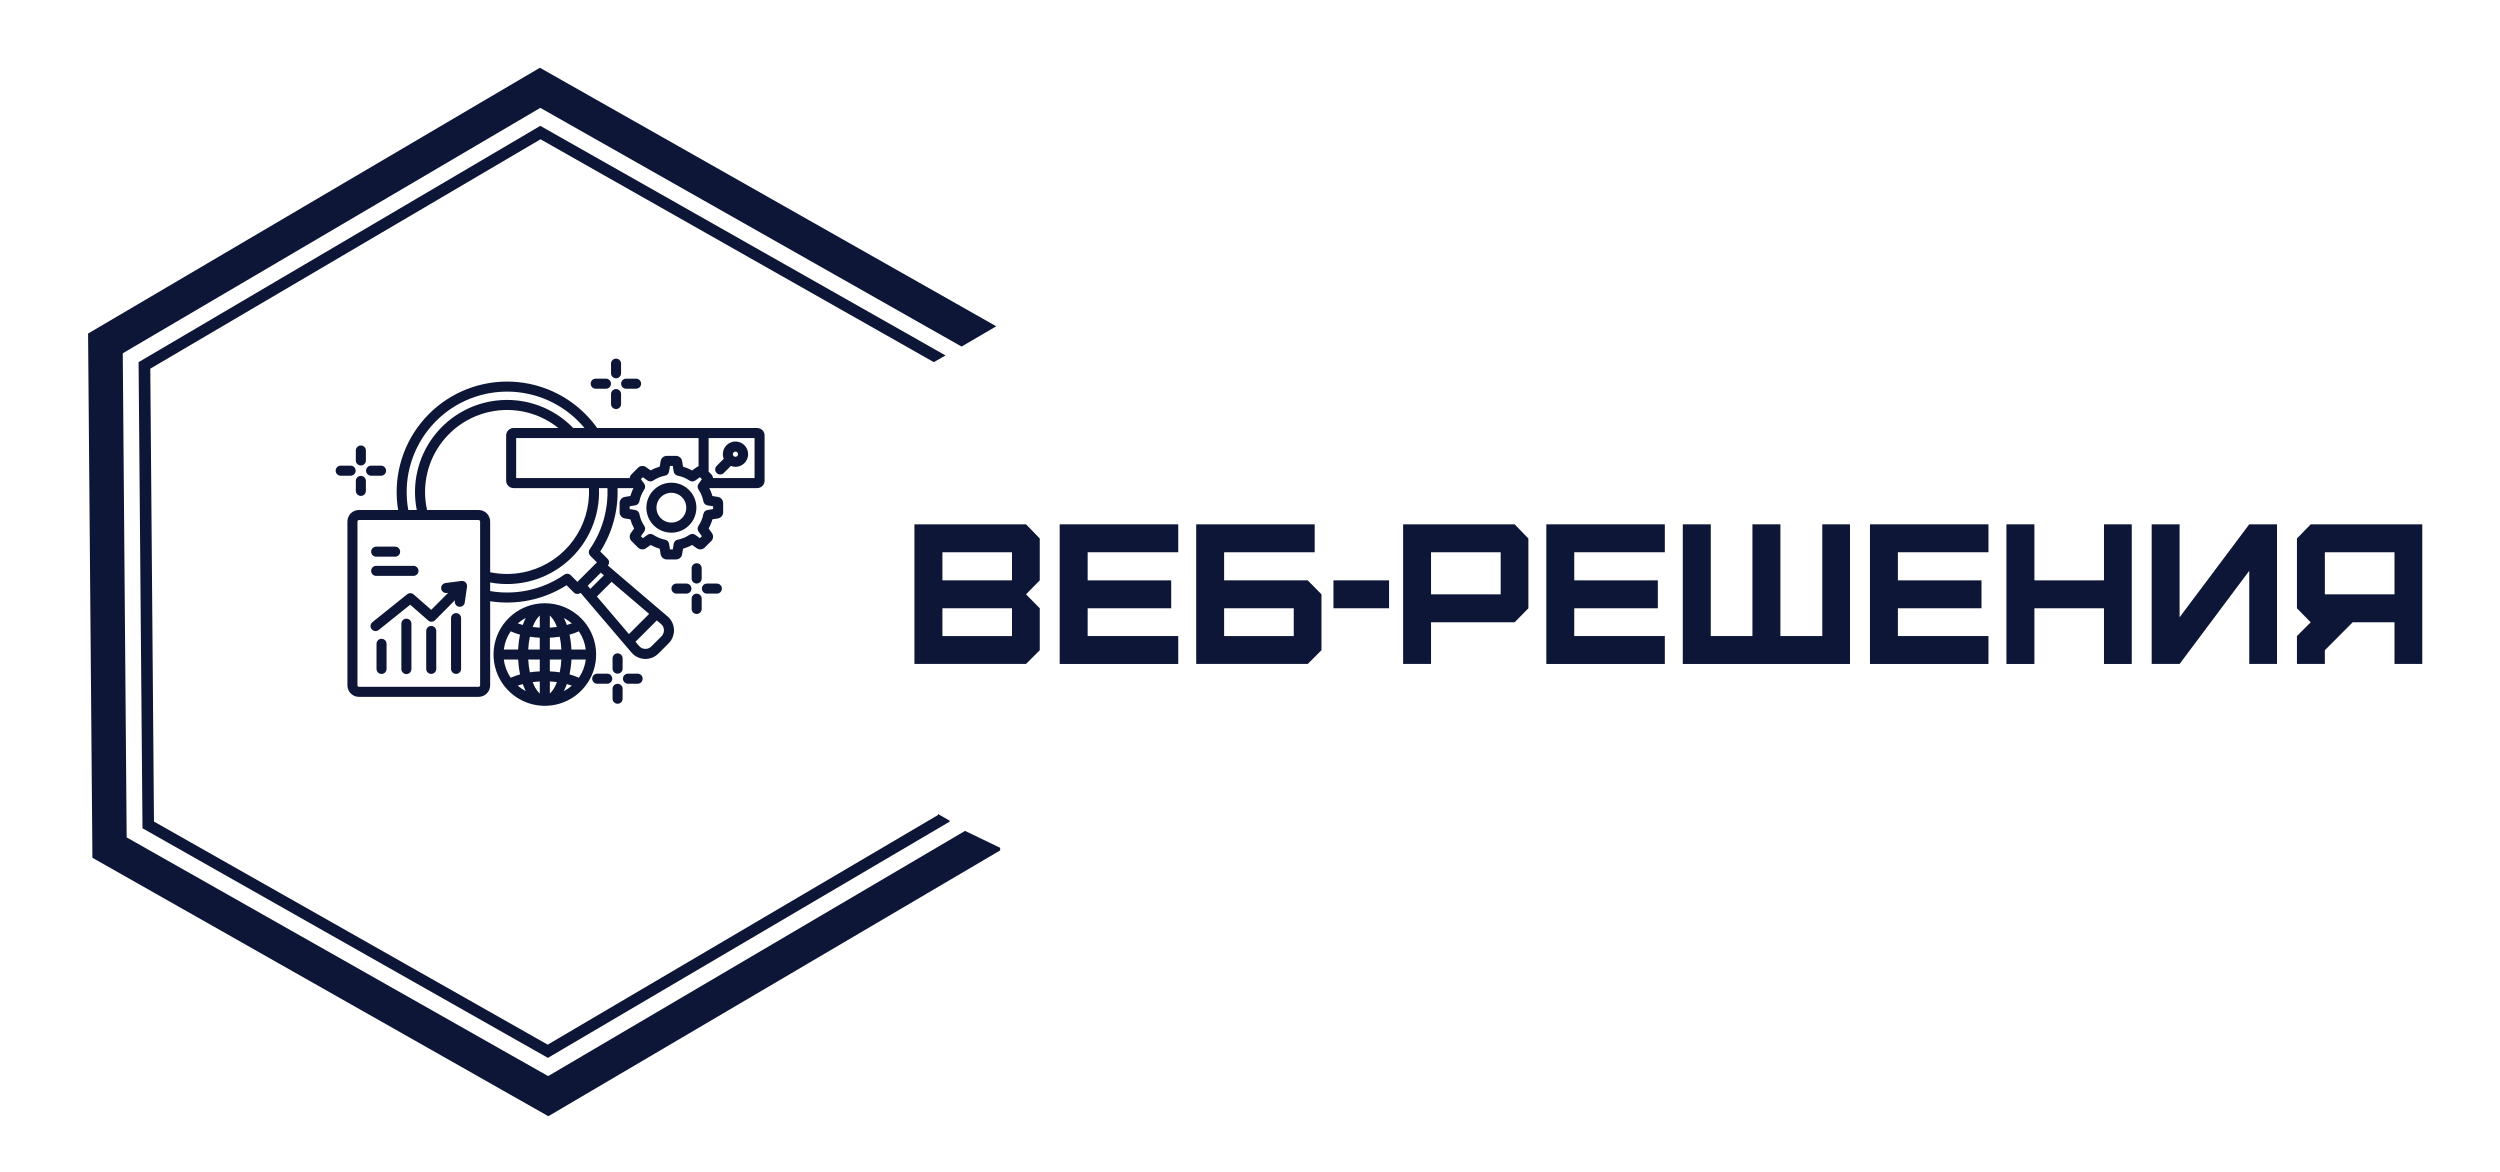<?xml version="1.0" encoding="UTF-8"?> <svg xmlns="http://www.w3.org/2000/svg" width="369" height="173" viewBox="0 0 369 173" fill="none"><path d="M142.44 122.64L80.904 158.832L18.696 123.6L18.12 52.144L79.752 15.92L141.928 51.152L147.016 48.176V48.144L79.688 10L13 49.232L13.64 126.608L80.936 164.752L147.624 125.52V125.136L142.44 122.64Z" fill="#0D1636"></path><path d="M138.439 120.142V120.302L80.839 154.19L22.727 121.262L22.183 54.414L79.783 20.558L137.831 53.454L139.559 52.462L80.199 18.83L79.751 18.574L20.455 53.454L21.031 122.254L80.871 156.142L139.751 121.518L140.167 121.294V121.134L138.439 120.142Z" fill="#0D1636"></path><path d="M139.099 93.881V89.781H149.369V93.881H139.099ZM139.099 85.661V81.511H149.369V85.661H139.099ZM151.439 98.001L153.469 95.971V89.781L151.439 87.721L153.469 85.661V79.481L151.439 77.391H134.969V98.001H151.439Z" fill="#0D1636"></path><path d="M173.908 98.001V93.881H160.538V89.781H172.868V85.661H160.538V81.511H173.908V77.391H156.408V98.001H173.908Z" fill="#0D1636"></path><path d="M180.679 93.881V89.781H190.959V93.881H180.679ZM193.019 98.001L195.049 95.971V87.721L193.019 85.661H180.679V81.511H194.049V77.391H176.559V98.001H193.019Z" fill="#0D1636"></path><path d="M196.818 89.78H205.028V85.66H196.818V89.78Z" fill="#0D1636"></path><path d="M211.22 87.721V81.511H221.5V87.721H211.22ZM211.22 98.001V91.851H223.56L225.59 89.781V79.481L223.56 77.391H207.1V98.001H211.22Z" fill="#0D1636"></path><path d="M245.728 98.001V93.881H232.358V89.781H244.698V85.661H232.358V81.511H245.728V77.391H228.238V98.001H245.728Z" fill="#0D1636"></path><path d="M273.059 98.001V77.391H268.969V93.881H262.789V77.391H258.659V93.881H252.509V77.391H248.379V98.001H273.059Z" fill="#0D1636"></path><path d="M293.498 98.001V93.881H280.128V89.781H292.468V85.661H280.128V81.511H293.498V77.391H276.008V98.001H293.498Z" fill="#0D1636"></path><path d="M300.278 98.001V89.781H310.548V98.001H314.648V77.391H310.548V85.661H300.278V77.391H296.148V98.001H300.278Z" fill="#0D1636"></path><path d="M321.708 98.001L331.988 84.251V98.001H336.088V77.391H331.988L321.708 91.111V77.391H317.588V98.001H321.708Z" fill="#0D1636"></path><path d="M343.149 87.721V81.511H353.429V87.721H343.149ZM343.149 98.001V95.971L347.249 91.851H353.429V98.001H357.529V77.391H341.059L339.029 79.481V89.781L341.059 91.851L339.029 93.881V98.001H343.149Z" fill="#0D1636"></path><path fill-rule="evenodd" clip-rule="evenodd" d="M99.429 69.556L99.301 68.775H98.891L98.755 69.6C98.706 69.906 98.471 70.148 98.168 70.206C97.539 70.329 96.941 70.576 96.408 70.934C96.145 71.112 95.797 71.099 95.544 70.905L94.886 70.433L94.597 70.723L95.085 71.401C95.265 71.652 95.27 71.989 95.098 72.245C94.92 72.511 94.769 72.796 94.646 73.091C94.523 73.385 94.432 73.691 94.372 74.004C94.309 74.325 94.043 74.568 93.719 74.6L92.939 74.727V75.137L93.764 75.273C94.069 75.323 94.309 75.558 94.37 75.861C94.492 76.49 94.74 77.088 95.098 77.62C95.275 77.884 95.262 78.234 95.069 78.484L94.597 79.142L94.886 79.432L95.565 78.944C95.816 78.764 96.153 78.758 96.408 78.931C96.675 79.108 96.957 79.26 97.254 79.382C97.549 79.505 97.855 79.596 98.168 79.659C98.489 79.722 98.729 79.985 98.763 80.309L98.891 81.09H99.301L99.437 80.265V80.267C99.486 79.962 99.721 79.719 100.024 79.659C100.653 79.539 101.251 79.291 101.784 78.931C102.047 78.753 102.397 78.766 102.648 78.962L103.306 79.435L103.596 79.145L103.107 78.466C102.927 78.213 102.922 77.879 103.094 77.62C103.452 77.09 103.7 76.492 103.82 75.861C103.885 75.542 104.149 75.299 104.473 75.268L105.253 75.14V74.73L104.428 74.594H104.431C104.126 74.545 103.883 74.31 103.823 74.007C103.763 73.694 103.671 73.386 103.549 73.091C103.426 72.796 103.274 72.514 103.094 72.247C102.917 71.984 102.93 71.634 103.126 71.383L103.598 70.725L103.308 70.436L102.63 70.924H102.627C102.376 71.104 102.04 71.109 101.784 70.937C101.517 70.759 101.236 70.605 100.941 70.485C100.646 70.362 100.337 70.271 100.024 70.208C99.706 70.146 99.463 69.882 99.429 69.556ZM94.137 99.432C94.537 99.445 94.855 99.774 94.855 100.174C94.855 100.576 94.537 100.905 94.137 100.918H92.665C92.265 100.905 91.947 100.576 91.947 100.174C91.947 99.775 92.265 99.445 92.665 99.432H94.137ZM89.644 99.432C90.046 99.445 90.365 99.774 90.365 100.174C90.365 100.576 90.046 100.905 89.644 100.918H88.174C87.973 100.923 87.78 100.847 87.636 100.706C87.49 100.568 87.409 100.375 87.409 100.174C87.409 99.973 87.49 99.782 87.636 99.641C87.78 99.503 87.973 99.427 88.174 99.433L89.644 99.432ZM90.414 97.195C90.409 96.994 90.485 96.798 90.623 96.655C90.764 96.511 90.955 96.43 91.156 96.43C91.357 96.43 91.55 96.511 91.688 96.655C91.829 96.798 91.905 96.994 91.897 97.195V98.665C91.905 98.866 91.829 99.059 91.688 99.205C91.55 99.349 91.357 99.43 91.156 99.43C90.955 99.43 90.764 99.349 90.623 99.205C90.485 99.059 90.409 98.866 90.414 98.665V97.195ZM90.414 101.688C90.409 101.487 90.485 101.291 90.623 101.148C90.764 101.004 90.955 100.923 91.156 100.923C91.357 100.923 91.55 101.004 91.688 101.148C91.829 101.291 91.905 101.487 91.897 101.688V103.158V103.155C91.887 103.557 91.558 103.876 91.156 103.876C90.756 103.876 90.427 103.557 90.414 103.155L90.414 101.688ZM56.243 68.731C56.655 68.731 56.987 69.065 56.987 69.475C56.987 69.885 56.655 70.216 56.243 70.216H54.776C54.366 70.216 54.031 69.885 54.031 69.475C54.031 69.065 54.366 68.731 54.776 68.731H56.243ZM51.75 68.731H51.752C52.162 68.731 52.494 69.065 52.494 69.475C52.494 69.885 52.162 70.216 51.752 70.216H50.282C49.873 70.216 49.541 69.885 49.541 69.475C49.541 69.065 49.873 68.731 50.282 68.731H51.75ZM52.52 66.494C52.52 66.084 52.854 65.752 53.264 65.752C53.674 65.752 54.005 66.084 54.005 66.494V67.963C54.005 68.373 53.674 68.705 53.264 68.705C52.854 68.705 52.52 68.373 52.52 67.963V66.494ZM52.52 70.987C52.52 70.577 52.854 70.243 53.264 70.243C53.674 70.243 54.005 70.577 54.005 70.987V72.456V72.454C54.005 72.864 53.674 73.198 53.264 73.198C52.854 73.198 52.52 72.864 52.52 72.454V70.987ZM93.91 55.892C94.309 55.905 94.628 56.233 94.628 56.633C94.628 57.035 94.309 57.364 93.91 57.374H92.44C92.239 57.382 92.043 57.307 91.9 57.166C91.756 57.027 91.675 56.834 91.675 56.633C91.675 56.432 91.756 56.241 91.9 56.1C92.043 55.959 92.239 55.886 92.44 55.892L93.91 55.892ZM89.417 55.892C89.618 55.886 89.811 55.959 89.955 56.1C90.101 56.241 90.182 56.432 90.182 56.633C90.182 56.834 90.101 57.027 89.955 57.166C89.811 57.306 89.618 57.382 89.417 57.374H87.947C87.746 57.382 87.553 57.306 87.407 57.166C87.263 57.027 87.182 56.834 87.182 56.633C87.182 56.432 87.263 56.241 87.407 56.1C87.553 55.959 87.746 55.886 87.947 55.892H89.417ZM90.187 53.651C90.198 53.252 90.526 52.934 90.928 52.934C91.328 52.934 91.657 53.252 91.67 53.651V55.119C91.657 55.518 91.328 55.837 90.928 55.837C90.526 55.837 90.198 55.518 90.187 55.119V53.649V53.651ZM90.187 58.145C90.198 57.745 90.526 57.427 90.928 57.427C91.328 57.427 91.657 57.745 91.67 58.145V59.614C91.675 59.815 91.6 60.009 91.461 60.152C91.32 60.298 91.13 60.379 90.929 60.379C90.728 60.379 90.534 60.298 90.396 60.152C90.255 60.009 90.179 59.815 90.187 59.614V58.142L90.187 58.145ZM105.809 86.134C106.219 86.134 106.551 86.466 106.551 86.875C106.551 87.285 106.219 87.619 105.809 87.619H104.34C103.93 87.619 103.598 87.285 103.598 86.875C103.598 86.466 103.93 86.134 104.34 86.134H105.809ZM101.316 86.134C101.726 86.134 102.058 86.466 102.058 86.875C102.058 87.285 101.726 87.619 101.316 87.619H99.847C99.437 87.619 99.105 87.285 99.105 86.875C99.105 86.466 99.437 86.134 99.847 86.134H101.316ZM102.087 83.897C102.079 83.695 102.154 83.5 102.295 83.356C102.434 83.213 102.627 83.132 102.828 83.132C103.029 83.132 103.22 83.213 103.361 83.356C103.499 83.5 103.575 83.695 103.569 83.897V85.366V85.364C103.575 85.565 103.499 85.76 103.361 85.904C103.22 86.048 103.029 86.129 102.828 86.129C102.627 86.129 102.434 86.048 102.295 85.904C102.154 85.76 102.079 85.565 102.087 85.364V83.897ZM102.087 88.387C102.079 88.189 102.154 87.993 102.295 87.849C102.434 87.706 102.627 87.622 102.828 87.622C103.029 87.622 103.22 87.706 103.361 87.849C103.499 87.993 103.575 88.189 103.569 88.387V89.857C103.575 90.058 103.499 90.254 103.361 90.397C103.22 90.541 103.029 90.622 102.828 90.622C102.627 90.622 102.434 90.541 102.295 90.397C102.154 90.254 102.079 90.058 102.087 89.857V88.387ZM55.545 85.001C55.344 85.009 55.149 84.933 55.005 84.792C54.861 84.654 54.781 84.46 54.781 84.259C54.781 84.058 54.861 83.868 55.005 83.727C55.149 83.588 55.344 83.513 55.545 83.518H61.051C61.453 83.531 61.772 83.86 61.772 84.259C61.772 84.662 61.453 84.99 61.051 85.001L55.545 85.001ZM55.545 82.166V82.168C55.344 82.174 55.149 82.098 55.005 81.959C54.861 81.818 54.781 81.628 54.781 81.427C54.781 81.226 54.861 81.033 55.005 80.894C55.149 80.753 55.344 80.677 55.545 80.683H58.3H58.297C58.498 80.677 58.694 80.753 58.838 80.894C58.981 81.033 59.062 81.226 59.062 81.427C59.062 81.628 58.981 81.818 58.838 81.959C58.694 82.098 58.498 82.174 58.297 82.168L55.545 82.166ZM66.573 91.258C66.568 91.057 66.641 90.864 66.782 90.721C66.923 90.574 67.114 90.493 67.314 90.493C67.516 90.493 67.709 90.574 67.847 90.721C67.988 90.864 68.064 91.057 68.056 91.258V98.751C68.046 99.151 67.717 99.469 67.314 99.469C66.912 99.469 66.586 99.151 66.573 98.751L66.573 91.258ZM62.908 93.154C62.9 92.953 62.975 92.76 63.117 92.613C63.255 92.47 63.448 92.389 63.649 92.389C63.85 92.389 64.041 92.47 64.182 92.613C64.32 92.76 64.396 92.953 64.391 93.154V98.751C64.377 99.15 64.049 99.469 63.649 99.469C63.247 99.469 62.918 99.15 62.908 98.751L62.908 93.154ZM59.24 92.06C59.24 91.65 59.571 91.316 59.981 91.316C60.391 91.316 60.725 91.65 60.725 92.06V98.751C60.725 99.161 60.391 99.493 59.981 99.493C59.571 99.493 59.24 99.161 59.24 98.751V92.06ZM55.574 95.007C55.587 94.605 55.916 94.287 56.316 94.287C56.718 94.287 57.047 94.605 57.057 95.007V98.754C57.047 99.153 56.718 99.472 56.316 99.472C55.916 99.472 55.587 99.153 55.574 98.754V95.007ZM65.951 87.523L66.153 87.496L63.651 90.011L61.077 87.755C60.808 87.499 60.391 87.481 60.103 87.713L54.968 91.83H54.966C54.65 92.089 54.6 92.551 54.856 92.869C55.112 93.188 55.574 93.237 55.895 92.984L60.545 89.256L63.202 91.582H63.2C63.495 91.841 63.936 91.825 64.213 91.548L67.152 88.585L67.134 88.716H67.132C67.074 89.121 67.353 89.496 67.758 89.554C68.165 89.614 68.539 89.332 68.599 88.927L68.933 86.585H68.93C68.941 86.52 68.941 86.452 68.93 86.387C68.878 85.982 68.507 85.695 68.103 85.747L65.758 86.055C65.354 86.11 65.066 86.481 65.121 86.886C65.173 87.29 65.544 87.578 65.949 87.523L65.951 87.523ZM107.237 65.718C107.722 65.233 108.432 65.052 109.09 65.248C109.748 65.444 110.244 65.984 110.383 66.658C110.524 67.329 110.283 68.023 109.759 68.465C109.231 68.906 108.508 69.023 107.871 68.77L106.816 69.83H106.814C106.524 70.107 106.065 70.101 105.78 69.817C105.493 69.532 105.488 69.073 105.764 68.78L106.824 67.721C106.55 67.031 106.715 66.243 107.239 65.718L107.237 65.718ZM108.284 66.765C108.153 66.895 108.132 67.097 108.234 67.251C108.336 67.402 108.529 67.462 108.699 67.392C108.868 67.321 108.962 67.144 108.928 66.963C108.892 66.783 108.735 66.655 108.553 66.655C108.451 66.655 108.354 66.695 108.284 66.765ZM81.156 90.846V92.639C81.516 92.621 81.866 92.587 82.203 92.543C82.143 92.386 82.077 92.235 82.012 92.094V92.091C81.811 91.624 81.519 91.201 81.156 90.846ZM81.156 94.125V95.866H82.858C82.827 95.234 82.746 94.603 82.618 93.981C82.132 94.052 81.644 94.099 81.156 94.122L81.156 94.125ZM81.156 97.349V99.093C81.644 99.114 82.132 99.163 82.618 99.237C82.746 98.615 82.827 97.984 82.858 97.352L81.156 97.349ZM81.156 100.576V102.372C81.519 102.017 81.811 101.594 82.012 101.127C82.08 100.986 82.143 100.834 82.203 100.678C81.863 100.631 81.516 100.599 81.156 100.581L81.156 100.576ZM79.67 102.369V100.579C79.313 100.597 78.96 100.631 78.623 100.675C78.683 100.832 78.749 100.983 78.814 101.124V101.127C79.015 101.594 79.305 102.017 79.67 102.372L79.67 102.369ZM79.67 99.091V97.352H77.968C77.999 97.984 78.078 98.615 78.206 99.237C78.691 99.163 79.179 99.114 79.67 99.093L79.67 99.091ZM79.67 95.866V94.125C79.179 94.104 78.691 94.057 78.206 93.984C78.078 94.605 77.999 95.237 77.968 95.871L79.67 95.866ZM79.67 92.639V90.846C79.305 91.201 79.015 91.624 78.814 92.091C78.746 92.232 78.683 92.384 78.623 92.54C78.963 92.587 79.313 92.619 79.67 92.637L79.67 92.639ZM74.368 95.866H76.48C76.514 95.13 76.605 94.399 76.757 93.676C76.284 93.548 75.822 93.383 75.376 93.183C74.83 93.984 74.483 94.906 74.365 95.869L74.368 95.866ZM84.344 95.866H86.456C86.338 94.903 85.991 93.984 85.445 93.183C84.996 93.381 84.537 93.545 84.064 93.676C84.216 94.396 84.307 95.13 84.341 95.866L84.344 95.866ZM86.453 97.349H84.344V97.352C84.31 98.088 84.216 98.819 84.067 99.542C84.539 99.67 84.999 99.835 85.445 100.033C85.993 99.231 86.341 98.312 86.456 97.349L86.453 97.349ZM76.477 97.349H74.368V97.352C74.485 98.312 74.833 99.234 75.378 100.036C75.825 99.837 76.287 99.673 76.759 99.542C76.608 98.822 76.516 98.088 76.48 97.352L76.477 97.349ZM76.417 92.01C76.647 92.096 76.895 92.175 77.153 92.245C77.25 91.969 77.357 91.71 77.472 91.465C77.514 91.376 77.556 91.29 77.6 91.204L77.603 91.206C77.177 91.425 76.78 91.697 76.417 92.013L76.417 92.01ZM83.665 92.245C83.923 92.175 84.169 92.096 84.401 92.01V92.013C84.041 91.7 83.644 91.428 83.221 91.209C83.265 91.292 83.307 91.381 83.349 91.47C83.464 91.715 83.571 91.976 83.667 92.251L83.665 92.245ZM84.401 101.202C84.171 101.116 83.923 101.038 83.665 100.967C83.568 101.244 83.461 101.503 83.346 101.748C83.305 101.837 83.263 101.923 83.218 102.009L83.216 102.012C83.641 101.79 84.038 101.521 84.401 101.205L84.401 101.202ZM77.153 100.967C76.895 101.038 76.65 101.116 76.417 101.202V101.205C76.78 101.521 77.177 101.79 77.603 102.012C77.558 101.928 77.516 101.839 77.475 101.751C77.36 101.505 77.253 101.244 77.156 100.97L77.153 100.967ZM80.409 89.034V89.037C76.799 89.039 73.692 91.593 72.989 95.135C72.287 98.678 74.185 102.223 77.521 103.605C80.858 104.986 84.706 103.819 86.714 100.814C88.719 97.811 88.325 93.809 85.771 91.253C84.351 89.833 82.424 89.034 80.417 89.037L80.409 89.034ZM99.094 71.245C100.856 71.245 102.37 72.488 102.715 74.213C103.059 75.942 102.135 77.67 100.509 78.344C98.882 79.017 97.008 78.448 96.029 76.986C95.05 75.521 95.243 73.571 96.488 72.326C97.177 71.634 98.117 71.245 99.094 71.245ZM100.652 73.375C101.396 74.119 101.511 75.284 100.926 76.156C100.342 77.03 99.222 77.37 98.251 76.968C97.282 76.566 96.728 75.534 96.935 74.503C97.138 73.472 98.044 72.731 99.094 72.731C99.679 72.731 100.24 72.963 100.652 73.375ZM93.499 72.044H91.15C91.27 75.349 90.379 78.612 88.602 81.401L89.677 82.476C89.946 82.745 89.969 83.176 89.727 83.471L98.519 90.974L98.522 90.972C99.102 91.463 99.451 92.175 99.48 92.935C99.511 93.695 99.219 94.431 98.679 94.966L97.188 96.457C96.655 96.997 95.916 97.29 95.157 97.258C94.397 97.227 93.684 96.88 93.196 96.298L85.693 87.505V87.502C85.398 87.745 84.967 87.722 84.698 87.453L83.622 86.377V86.38C81.928 87.46 80.046 88.22 78.072 88.615C76.187 88.993 74.25 89.037 72.349 88.745V101.153C72.349 102.093 71.585 102.856 70.645 102.856H52.98C52.041 102.856 51.278 102.093 51.278 101.153V76.976C51.278 76.036 52.041 75.273 52.98 75.273H58.761C58.009 70.702 59.238 66.026 62.139 62.416C65.039 58.803 69.341 56.597 73.968 56.343C78.594 56.093 83.108 57.821 86.384 61.097C86.752 61.466 87.102 61.852 87.436 62.254C87.679 62.547 87.914 62.855 88.138 63.173H111.752C112.045 63.173 112.327 63.291 112.533 63.497C112.739 63.703 112.854 63.985 112.854 64.277V70.943C112.854 71.551 112.36 72.044 111.752 72.044H104.691C104.771 72.201 104.847 72.363 104.915 72.527H104.912C105.006 72.752 105.087 72.981 105.153 73.214L105.962 73.347H105.965C106.408 73.42 106.735 73.804 106.737 74.255V75.613C106.735 76.065 106.408 76.448 105.965 76.522L105.155 76.655H105.153C105.087 76.89 105.006 77.117 104.912 77.341C104.821 77.568 104.714 77.788 104.594 78.002L105.074 78.67C105.341 79.036 105.301 79.542 104.98 79.861L104.02 80.821V80.819C103.701 81.142 103.195 81.182 102.829 80.915L102.161 80.435C101.949 80.555 101.727 80.659 101.503 80.753C101.278 80.847 101.049 80.926 100.816 80.994L100.683 81.803C100.613 82.249 100.226 82.576 99.775 82.578H98.417C97.966 82.576 97.582 82.249 97.509 81.803L97.375 80.994C97.143 80.926 96.913 80.847 96.689 80.753C96.464 80.659 96.242 80.552 96.028 80.435L95.36 80.915H95.363C94.997 81.182 94.491 81.142 94.172 80.819L93.211 79.858V79.861C92.89 79.54 92.851 79.036 93.118 78.67L93.598 78.002H93.595C93.478 77.788 93.371 77.568 93.277 77.341C93.183 77.117 93.104 76.89 93.037 76.655L92.227 76.522C91.781 76.448 91.454 76.065 91.454 75.613V74.253C91.454 73.801 91.783 73.417 92.227 73.344L93.037 73.211C93.104 72.979 93.185 72.749 93.277 72.525C93.345 72.36 93.42 72.198 93.501 72.042L93.499 72.044ZM105.245 70.561C105.221 70.352 105.127 70.156 104.981 70.007L104.594 69.621L104.592 64.658H111.372V70.561L105.245 70.561ZM103.109 68.817C103.007 68.848 102.913 68.895 102.827 68.958L102.159 69.438H102.161C101.733 69.201 101.281 69.013 100.814 68.877L100.684 68.062C100.611 67.616 100.227 67.29 99.775 67.287H98.418C97.966 67.29 97.582 67.616 97.509 68.062L97.376 68.872C96.909 69.005 96.454 69.193 96.029 69.43L95.361 68.95H95.363C94.995 68.684 94.489 68.726 94.17 69.047L93.209 70.007C93.06 70.154 92.969 70.349 92.945 70.558H76.185V64.656H103.109L103.109 68.817ZM72.35 87.243C74.151 87.551 75.995 87.525 77.785 87.165C79.754 86.77 81.623 85.977 83.276 84.833C83.571 84.612 83.986 84.64 84.247 84.904L85.226 85.883L88.103 83.006L87.124 82.027V82.024C86.871 81.771 86.832 81.372 87.038 81.077C88.011 79.675 88.737 78.113 89.176 76.461C89.557 75.022 89.722 73.534 89.664 72.046H88.408C88.586 76.181 86.868 80.173 83.74 82.886C80.613 85.599 76.42 86.737 72.35 85.974V87.248L72.35 87.243ZM72.35 84.463C74.232 84.854 76.177 84.794 78.031 84.29C80.686 83.565 83.015 81.956 84.633 79.73C86.249 77.505 87.059 74.793 86.928 72.044H75.804C75.511 72.044 75.234 71.926 75.028 71.72C74.822 71.514 74.704 71.234 74.707 70.942V64.277C74.704 63.984 74.822 63.702 75.028 63.496C75.052 63.475 75.073 63.454 75.099 63.436C75.297 63.266 75.55 63.175 75.809 63.175H82.416C79.79 61.066 76.404 60.149 73.073 60.643C69.742 61.133 66.768 62.992 64.863 65.767C62.957 68.545 62.294 71.989 63.035 75.273H70.645C71.585 75.276 72.348 76.038 72.348 76.978V84.463L72.35 84.463ZM61.516 75.273C60.751 71.435 61.675 67.454 64.056 64.347C66.437 61.243 70.042 59.314 73.948 59.058C77.851 58.802 81.678 60.24 84.445 63.008C84.459 63.021 84.472 63.036 84.485 63.05C84.526 63.091 84.568 63.133 84.605 63.172H86.273C85.983 62.822 85.67 62.48 85.336 62.146C82.339 59.147 78.198 57.575 73.966 57.828C69.731 58.079 65.81 60.133 63.189 63.467C60.571 66.804 59.505 71.101 60.263 75.273L61.516 75.273ZM70.645 76.756H52.981C52.923 76.756 52.869 76.779 52.827 76.821C52.785 76.863 52.762 76.918 52.762 76.975V101.153C52.762 101.21 52.785 101.265 52.827 101.307C52.869 101.349 52.923 101.372 52.981 101.372H70.645C70.703 101.372 70.757 101.349 70.799 101.307C70.841 101.265 70.864 101.21 70.864 101.153V76.975C70.864 76.918 70.841 76.863 70.799 76.821C70.757 76.779 70.703 76.756 70.645 76.756ZM92.831 93.59L95.812 90.609L90.267 85.878L88.1 88.042L92.831 93.59ZM96.945 91.575L93.797 94.723L94.321 95.339V95.337C94.431 95.47 94.567 95.577 94.721 95.655C95.034 95.799 95.394 95.814 95.721 95.694C95.88 95.629 96.023 95.532 96.144 95.41L97.634 93.922L97.632 93.919C98.005 93.543 98.102 92.977 97.877 92.496C97.801 92.345 97.694 92.209 97.561 92.099L96.945 91.575ZM87.134 86.912L89.134 84.912L88.679 84.526L86.748 86.458L87.134 86.912Z" fill="#0D1636"></path></svg> 